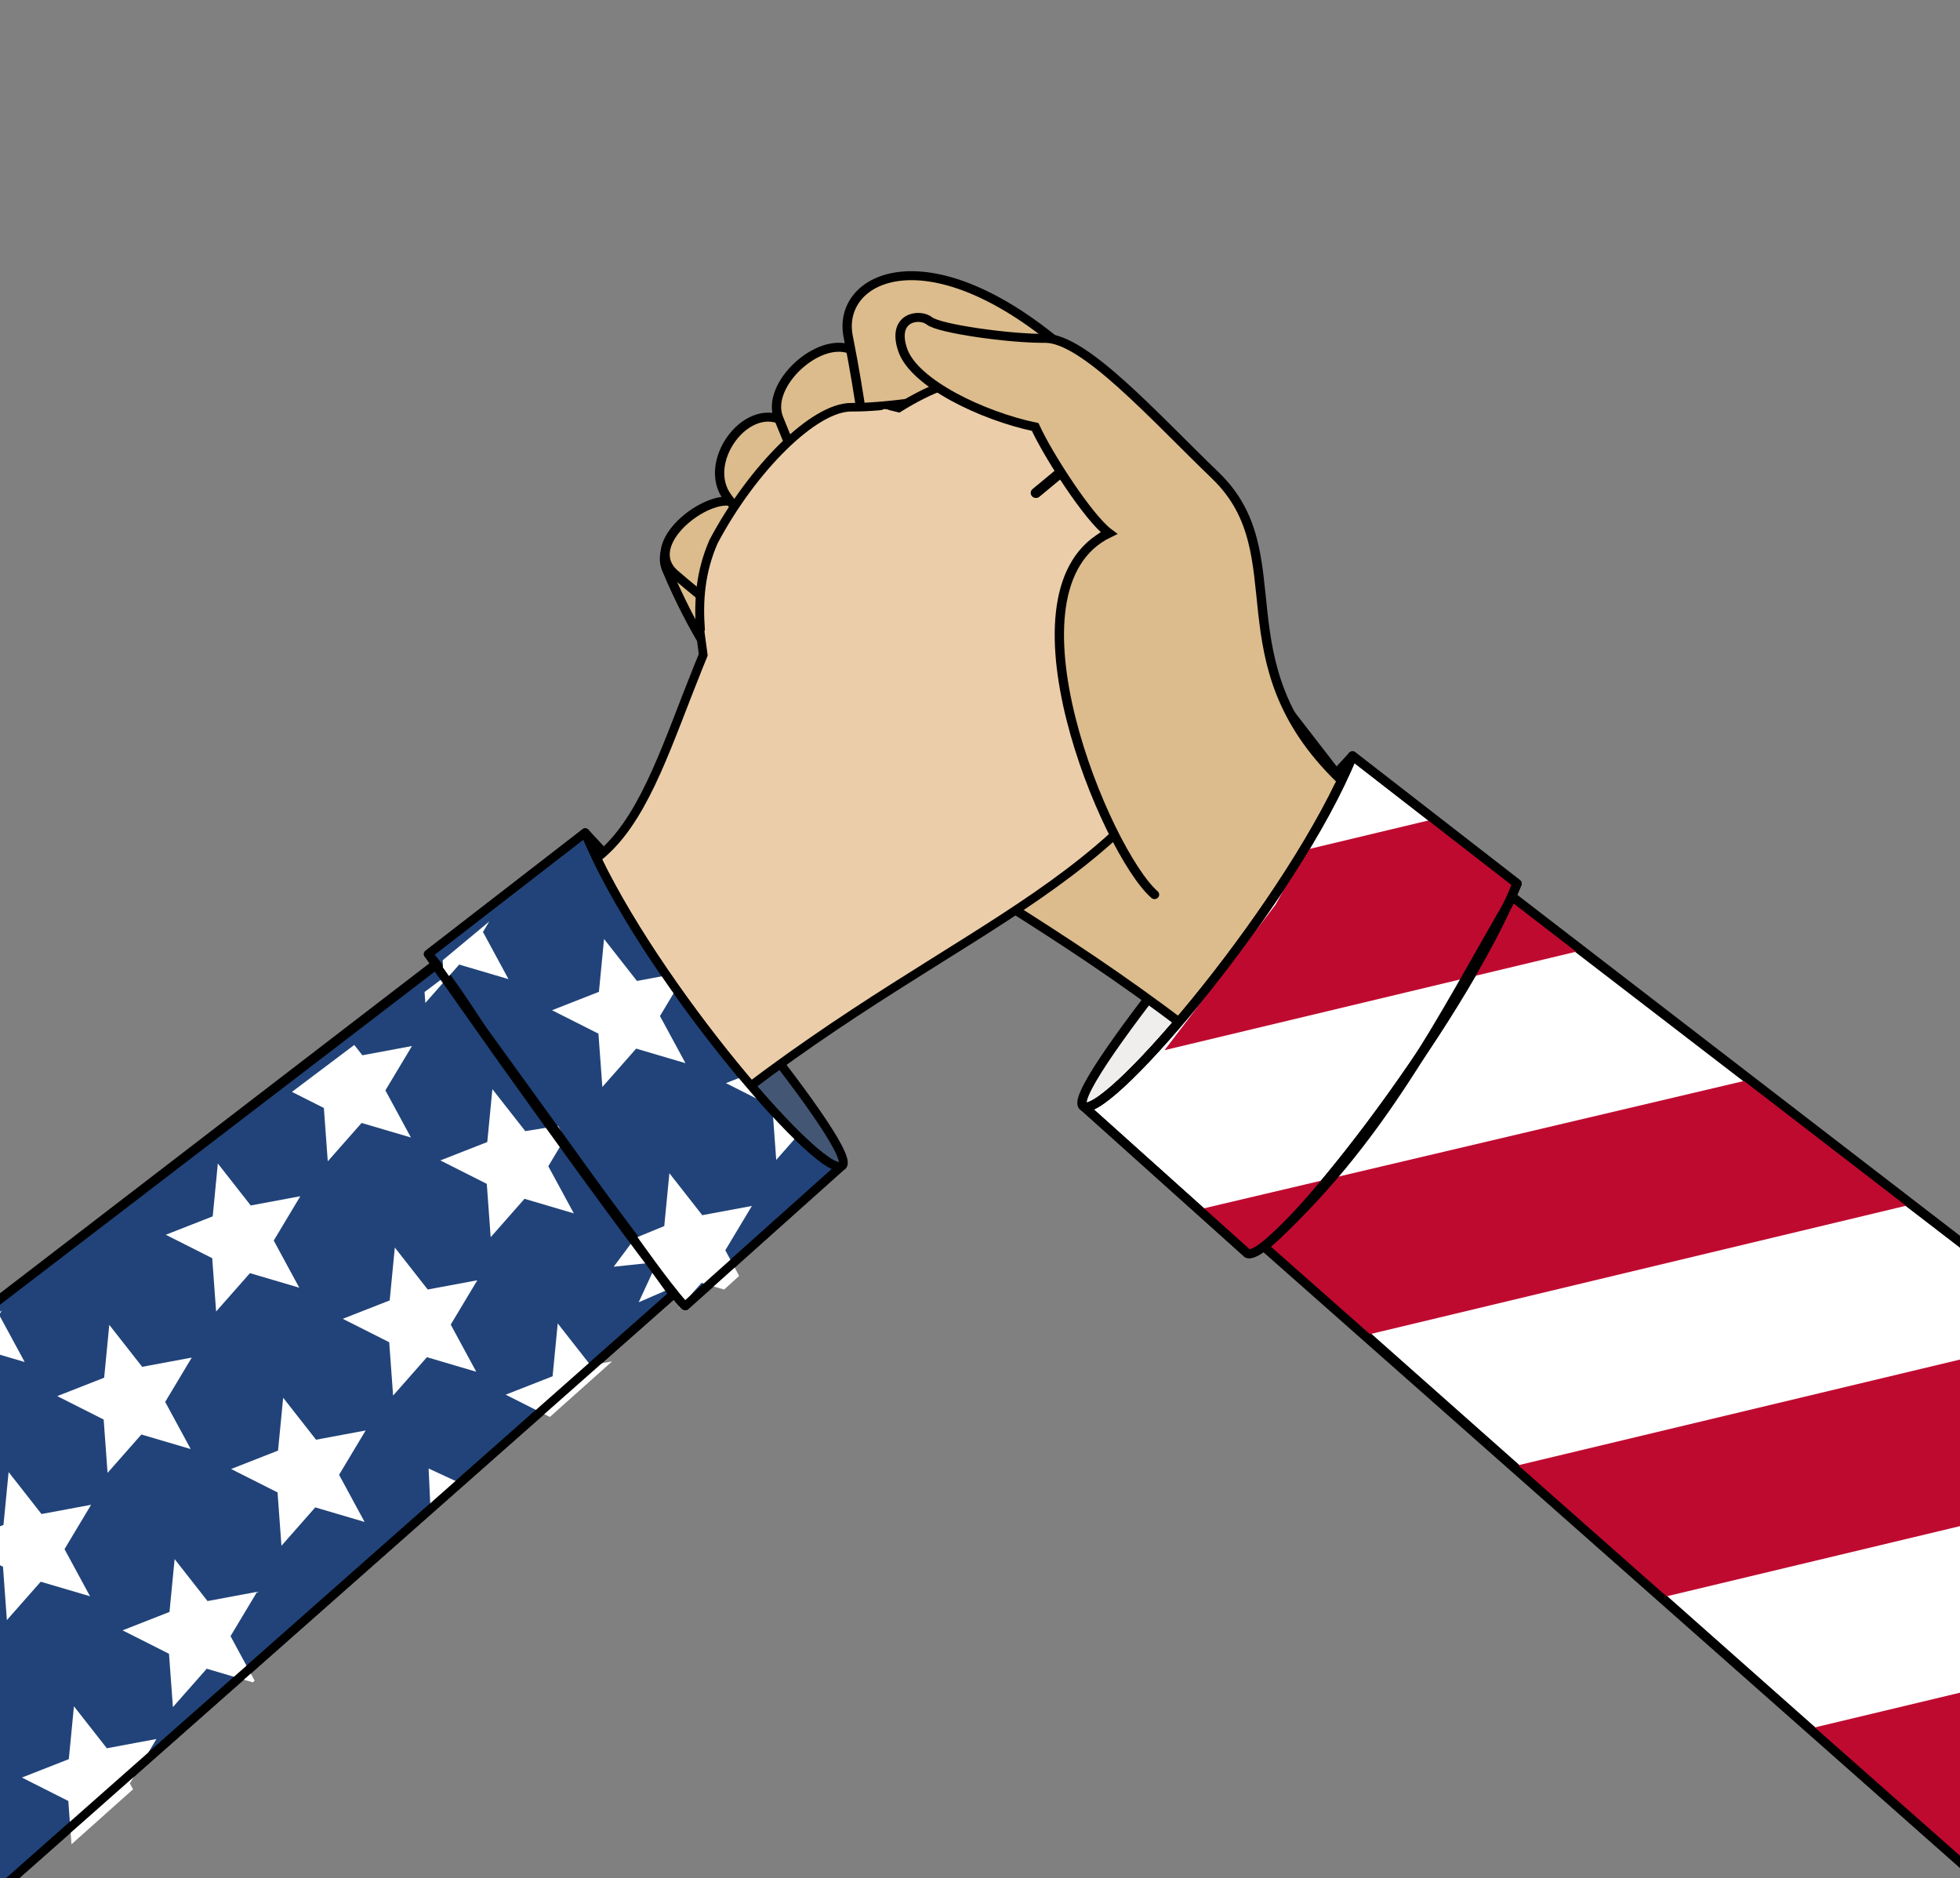 <?xml version="1.0" encoding="UTF-8" standalone="no"?>
<!-- Created with Inkscape (http://www.inkscape.org/) -->

<svg
   xmlns:dc="http://purl.org/dc/elements/1.1/"
   xmlns:cc="http://creativecommons.org/ns#"
   xmlns:rdf="http://www.w3.org/1999/02/22-rdf-syntax-ns#"
   xmlns:svg="http://www.w3.org/2000/svg"
   xmlns="http://www.w3.org/2000/svg"
   xmlns:sodipodi="http://sodipodi.sourceforge.net/DTD/sodipodi-0.dtd"
   xmlns:inkscape="http://www.inkscape.org/namespaces/inkscape"
   width="349.66mm"
   height="334.994mm"
   viewBox="0 0 1238.953 1186.988"
   id="svg247471"
   version="1.1"
   inkscape:version="0.91 r13725"
   sodipodi:docname="americaarmwrestling.svg">
  <rect x="0" y="0" width="1238.953" height="1186.988" fill="#808080" stroke="none"/>
  <defs
     id="defs247473" />
  <sodipodi:namedview
     id="base"
     pagecolor="#ffffff"
     bordercolor="#666666"
     borderopacity="1.0"
     inkscape:pageopacity="0.0"
     inkscape:pageshadow="2"
     inkscape:zoom="0.34103623"
     inkscape:cx="1008.9898"
     inkscape:cy="-6.805672"
     inkscape:document-units="px"
     inkscape:current-layer="g248649"
     showgrid="false"
     showguides="false"
     fit-margin-top="0"
     fit-margin-left="0"
     fit-margin-right="0"
     fit-margin-bottom="0"
     inkscape:window-width="1916"
     inkscape:window-height="1035"
     inkscape:window-x="4"
     inkscape:window-y="1"
     inkscape:window-maximized="1" />
  <g
     inkscape:label="Layer 1"
     inkscape:groupmode="layer"
     id="layer1"
     transform="translate(1397.583,1001.62)">
    <g
       transform="matrix(3.239,0,0,3.171,-842.365,-3165.352)"
       id="layer1-9">
      <g
         id="g248502"
         transform="matrix(1.241,-0.347,0.35,1.308,-593.029,724.35)" />
      <g
         id="g248649"
         transform="matrix(1.815,0,0,1.791,-212.126,-839.93)">
        <g
           transform="matrix(0.954,0,0,0.951,179.266,-8.828)"
           id="g248613" />
        <g
           id="g248840">
          <path
             d="m 167.86,934.08 c -8.54,9.38 -31.72,38.14 -28.85,39.06 2.88,0.92 22.55,-23.07 28.85,-39.06 z"
             style="color:#000000;fill:#f0eded;fill-opacity:1;fill-rule:evenodd;stroke:#000000;stroke-width:1px;stroke-linejoin:round"
             id="path8004"
             inkscape:connector-curvature="0" />
          <path
             transform="translate(0,804.33)"
             d="m 152.25,161.81 c -27.84,-22.71 -47.1,-25.61 -58.151,-52.84 -1.43,-3.52 4.4,-7.47 7.001,-7.34 8.72,-8.745 20.197,-43.373 36.7,-7.846 l 29.5,39.506 z"
             style="fill:#dcbc8c;fill-rule:evenodd;stroke:#000000;stroke-width:1px"
             id="path7009"
             inkscape:connector-curvature="0"
             sodipodi:nodetypes="cccccc" />
          <path
             d="m 101.29,905.84 c -2.861,-1 -10.009,4.69 -6.307,8 6.117,5.48 10.307,7.98 14.907,10.94 2.42,1.55 6.11,0.37 4.86,-3.86 l -13.46,-15.08 z"
             style="color:#000000;fill:#dcbc8c;fill-rule:evenodd;stroke:#000000;stroke-width:1px"
             id="path7988"
             inkscape:connector-curvature="0" />
          <path
             d="m 106.53,896.74 c -3.99,-1.99 -8.694,4.75 -5.86,8.6 5.92,8.05 5.74,9.62 14.58,16.32 2.64,2.01 8.85,0.25 4.73,-5.11 l -13.45,-19.81 z"
             style="color:#000000;fill:#dcbc8c;fill-rule:evenodd;stroke:#000000;stroke-width:1px"
             id="path7986"
             inkscape:connector-curvature="0" />
          <path
             transform="translate(0,804.33)"
             d="m 114,84.564 c -3.49,-1.619 -9.3,3.885 -7.85,7.601 4.24,10.835 6.12,14.475 14.96,21.185 2.64,2 8.22,-1.75 4.11,-7.11 L 114,84.564 Z"
             style="color:#000000;fill:#dcbc8c;fill-rule:evenodd;stroke:#000000;stroke-width:1px"
             id="path7984"
             inkscape:connector-curvature="0" />
          <path
             transform="translate(0,804.33)"
             d="m 137.43,84.938 c -15.05,-13.705 -25.08,-8.549 -23.8,-1.869 2.87,14.959 0.38,11.766 8.22,20.811 7.54,8.68 12.09,0.25 6.23,-5.984 -7.02,-7.46 -3.6,-5.615 -2.61,-7.725 l 11.96,-5.233 z"
             style="color:#000000;fill:#dcbc8c;fill-rule:evenodd;stroke:#000000;stroke-width:1px"
             id="path7982"
             inkscape:connector-curvature="0" />
          <path
             transform="translate(1.002e-5,804.33)"
             d="m 183.72,144.5 -25.78,39.28 76.86,70.527 c 13.11,-12.34 22.31,-28.77 25,-49.29 z"
             style="color:#000000;fill:#ffffff;fill-opacity:1;fill-rule:evenodd;stroke:#000000;stroke-width:1px"
             id="path8018"
             inkscape:connector-curvature="0"
             sodipodi:nodetypes="ccccc" />
          <path
             d="m 167.86,934.08 17.69,14.21 c -6.3,15.98 -26.1,42.09 -28.97,41.17 l -17.57,-16.32 c 2.88,0.92 22.55,-23.07 28.85,-39.06 z"
             style="color:#000000;fill:#ffffff;fill-opacity:1;fill-rule:evenodd;stroke:#000000;stroke-width:1px;stroke-linejoin:round"
             id="path8011"
             inkscape:connector-curvature="0" />
          <path
             sodipodi:nodetypes="cccccccc"
             d="m -89.375,1006.373 c 13.21,-13.22 -0.496,-25.943 5.398,-39.95 4.346,-8.528 11.344,-15.781 15.544,-15.73 3.7,0.046 11.37,-1.057 12.42,-1.938 1.06,-0.881 4.11,-0.456 2.87,3.245 -1.23,3.7 -8.57,7.325 -14.24,8.561 -1.37,3.114 -5.73,10.13 -7.93,11.81 6.61,3.23 8.88,13.88 7.01,20.24"
             style="color:#000000;fill:#ebcea9;fill-rule:evenodd;stroke:#000000;stroke-width:1px;stroke-linecap:round;fill-opacity:1"
             id="path248208"
             inkscape:connector-curvature="0"
             transform="matrix(0.954,0,0,0.951,179.266,-8.828)" />
          <path
             d="m -98.438,1000.473 c 8.54,9.38 31.72,38.14 28.85,39.06 -2.88,0.92 -22.55,-23.07 -28.85,-39.06 z"
             style="color:#000000;fill:#435774;fill-opacity:1;fill-rule:evenodd;stroke:#000000;stroke-width:1px;stroke-linejoin:round"
             id="path248187"
             inkscape:connector-curvature="0"
             transform="matrix(0.954,0,0,0.951,179.266,-8.828)" />
          <path
             d="m -82.828,1032.533 c 27.84,-22.71 47.1,-25.61 58.151,-52.84 0,0 0.398,-2.566 -0.545,-4.353 -1.175,-2.227 -4.203,-3.059 -5.646,-2.987 0.574,-0.866 2.173,-5.588 -0.814,-7.644 -1.188,-0.818 -4.36,-2.113 -4.36,-2.113 -0.071,-0.71 -0.727,-4.858 -2.74,-5.982 -1.77,-0.989 -3.884,0.927 -4.344,-1.083 -2.237,-9.786 -12.793,-13.807 -29.068,2.953 -15.244,15.016 -15.353,38.391 -25.684,45.529 z"
             style="opacity:1;fill:#ebcea9;fill-opacity:1;fill-rule:evenodd;stroke:#000000;stroke-width:1px"
             id="path248189"
             inkscape:connector-curvature="0"
             sodipodi:nodetypes="ccscssssccc"
             transform="matrix(0.954,0,0,0.951,179.266,-8.828)" />
          <path
             d="m -114.298,1015.223 25.78,39.28 -76.86,70.527 c -13.11,-12.34 -22.31,-28.77 -25,-49.29 z"
             style="color:#000000;fill:#214379;fill-opacity:1;fill-rule:evenodd;stroke:#000000;stroke-width:1px"
             id="path248199"
             inkscape:connector-curvature="0"
             sodipodi:nodetypes="ccccc"
             transform="matrix(0.954,0,0,0.951,179.266,-8.828)" />
          <path
             sodipodi:nodetypes="ccsccc"
             d="m -98.438,1000.473 -17.69,14.21 c 2.997,3.528 5.526,8.177 8.322,12.227 10.202,14.776 20.648,28.943 20.648,28.943 l 17.57,-16.32 c -2.88,0.92 -22.55,-23.07 -28.85,-39.06 z"
             style="color:#000000;fill:#214379;fill-opacity:1;fill-rule:evenodd;stroke:#000000;stroke-width:1px;stroke-linejoin:round"
             id="path248203"
             inkscape:connector-curvature="0"
             transform="matrix(0.954,0,0,0.951,179.266,-8.828)" />
          <path
             inkscape:connector-curvature="0"
             id="path248210"
             d="m -85.003,976.902 1.44,11.069 23.04,-35.995 -4.168,-1.084 -7.655,2.709 -11.747,20.9 z"
             style="fill:#ebcea9;fill-opacity:1;fill-rule:evenodd;stroke:none;stroke-width:0.312px;stroke-linecap:butt;stroke-linejoin:miter;stroke-opacity:1"
             transform="matrix(0.954,0,0,0.951,179.266,-8.828)" />
          <path
             inkscape:connector-curvature="0"
             id="path248212"
             d="m -42.794,956.55 -4.841,4.167"
             style="fill:none;fill-rule:evenodd;stroke:#000000;stroke-width:1.186;stroke-linecap:round;stroke-linejoin:round;stroke-miterlimit:4;stroke-dasharray:none;stroke-opacity:1"
             transform="matrix(0.954,0,0,0.951,179.266,-8.828)" />
          <path
             style="fill:none;fill-rule:evenodd;stroke:#000000;stroke-width:1.186;stroke-linecap:round;stroke-linejoin:round;stroke-miterlimit:4;stroke-dasharray:none;stroke-opacity:1"
             d="m -36.276,962.588 -4.841,4.167"
             id="path248214"
             inkscape:connector-curvature="0"
             transform="matrix(0.954,0,0,0.951,179.266,-8.828)" />
          <path
             inkscape:connector-curvature="0"
             id="path248216"
             d="m -30.743,972.109 -4.841,4.167"
             style="fill:none;fill-rule:evenodd;stroke:#000000;stroke-width:1.186;stroke-linecap:round;stroke-linejoin:round;stroke-miterlimit:4;stroke-dasharray:none;stroke-opacity:1"
             transform="matrix(0.954,0,0,0.951,179.266,-8.828)" />
          <g
             transform="matrix(1.184,-0.33,0.334,1.244,-68.426,976.069)"
             id="layer6"
             inkscape:label="stars"
             style="">
            <path
               sodipodi:nodetypes="cccccccccccccccccccccccccccccccccccccccccccccccccccccccccccccccccccccccccccccccccccccccccccccccccccccccccccccccccccccccccccccccccccccccccccccccccccccccccccccccccccccccccccccccccccccccccc"
               inkscape:connector-curvature="0"
               id="path8857"
               transform="matrix(0.231,0.061,-0.063,0.224,397.041,77.064)"
               d="m -1199.068,37.33 -17.008,14.35 0,6.73 -6.693,5.109 0.289,4.062 12.387,-14.248 18.043,5.43 -9.328,-17.529 z m 41.992,6.555 -1.891,19.639 -17.172,6.82 16.983,8.723 1.412,19.824 12.385,-14.248 18.045,5.43 -9.328,-17.527 5.559,-9.396 -3.061,-5.709 -10.908,2.053 z m -91.416,39.271 -22.82,17.422 11.676,5.996 1.41,19.824 12.387,-14.248 18.043,5.43 -9.326,-17.529 9.74,-16.467 -18.15,3.414 z m 142.01,11.945 -6.055,2.404 13.435,6.902 -1.051,-1.123 z m -91.49,4.551 -1.891,19.641 -17.172,6.82 16.983,8.723 1.41,19.824 12.387,-14.248 18.043,5.43 -9.328,-17.529 6.106,-10.351 -1.306,-2.371 -1.166,-2.294 -12.045,1.965 z m 102.57,8.709 1.258,17.691 7.365,-8.473 z m -203.051,18.799 -1.891,19.639 -17.172,6.82 16.982,8.725 1.41,19.822 12.387,-14.248 18.045,5.432 -9.328,-17.529 9.74,-16.467 -18.15,3.414 z m 165.215,3.803 -1.891,19.639 -10.892,4.523 2.926,2.397 2.459,4.469 3.712,5.23 2.116,6.075 3.067,1.951 2.778,4.671 -1.143,1.678 8.584,-9.875 8.277,2.492 5.508,-5.064 -5.068,-9.525 9.742,-16.467 -18.152,3.414 z m -100.481,27.506 -1.891,19.641 -17.172,6.82 16.982,8.723 1.41,19.824 12.387,-14.248 18.043,5.43 -9.326,-17.529 9.74,-16.467 -18.15,3.414 z m -143.787,23.178 -6.098,4.654 -16.756,12.729 0.758,10.645 12.387,-14.248 18.043,5.43 -9.328,-17.529 z m 203.371,5.086 -1.891,19.639 -17.172,6.82 16.162,8.301 22.783,-20.631 -7.859,1.479 z m -164.08,0.344 -1.891,19.639 -17.172,6.82 16.982,8.725 1.41,19.822 12.387,-14.248 18.043,5.432 -9.328,-17.529 9.742,-16.467 -18.152,3.414 z m 63.6,27.162 -1.891,19.639 -17.172,6.82 16.982,8.725 1.41,19.822 12.387,-14.248 18.045,5.432 -9.328,-17.529 9.74,-16.467 -18.15,3.414 z m -157.486,8.902 -8.004,6.08 -0.48,5 -12.793,5.082 -3.133,2.381 15.736,8.082 1.41,19.824 12.387,-14.248 18.045,5.43 -9.328,-17.529 9.74,-16.467 -18.15,3.414 z m 57.008,18.604 -1.891,19.641 -17.172,6.82 16.982,8.723 1.41,19.824 12.387,-14.248 18.043,5.43 -9.326,-17.529 9.74,-16.467 -18.15,3.414 z m 60.717,32.41 -1.891,19.639 -17.172,6.82 16.983,8.725 1.41,19.822 12.387,-14.248 16.852,5.072 0.676,-0.611 -8.812,-16.559 9.742,-16.467 -18.15,3.414 z m -100.48,27.506 -1.891,19.641 -17.172,6.82 16.982,8.723 1.412,19.824 12.385,-14.248 18.045,5.43 -9.328,-17.529 9.74,-16.467 -18.15,3.414 z m 63.6,27.158 -1.891,19.641 -17.172,6.82 16.982,8.723 1.147,16.092 22.541,-20.41 -1.174,-2.205 9.74,-16.467 -18.15,3.414 z"
               style="fill:#ffffff;fill-rule:evenodd" />
            <path
               inkscape:connector-curvature="0"
               id="path248604"
               d="m 99.736,56.452 -0.869,3.737 3.433,-1.614 z"
               style="fill:#ffffff;fill-opacity:1;fill-rule:evenodd;stroke:none;stroke-width:0.236px;stroke-linecap:butt;stroke-linejoin:miter;stroke-opacity:1" />
            <path
               style="fill:#ffffff;fill-opacity:1;fill-rule:evenodd;stroke:none;stroke-width:0.236px;stroke-linecap:butt;stroke-linejoin:miter;stroke-opacity:1"
               d="m 120.112,43.806 3.462,0.544 -1.055,-2.396 z"
               id="path248643"
               inkscape:connector-curvature="0"
               sodipodi:nodetypes="cccc" />
            <path
               inkscape:connector-curvature="0"
               id="path248645"
               d="m 121.389,47.324 3.901,-0.56 -1.941,-1.724 z"
               style="fill:#ffffff;fill-opacity:1;fill-rule:evenodd;stroke:none;stroke-width:0.236px;stroke-linecap:butt;stroke-linejoin:miter;stroke-opacity:1"
               sodipodi:nodetypes="cccc" />
          </g>
          <path
             sodipodi:nodetypes="ccccc"
             inkscape:connector-curvature="0"
             id="path248606"
             style="color:#000000;fill:none;fill-opacity:1;fill-rule:evenodd;stroke:#000000;stroke-width:1px"
             d="m -115.374,1015.9 c 8.952,12.712 17.903,25.674 26.855,38.602 l -76.86,70.527 c -13.11,-12.34 -22.31,-28.77 -25,-49.29 z"
             transform="matrix(0.954,0,0,0.951,179.266,-8.828)" />
          <path
             sodipodi:nodetypes="ccccc"
             inkscape:connector-curvature="0"
             id="path248608"
             style="color:#000000;fill:none;fill-opacity:1;fill-rule:evenodd;stroke:#000000;stroke-width:1px;stroke-linejoin:round"
             d="m -98.438,1000.473 -17.69,14.21 c 9.889,14.892 28.378,41.302 28.97,41.17 l 17.57,-16.32 c -2.88,0.92 -22.55,-23.07 -28.85,-39.06 z"
             transform="matrix(0.954,0,0,0.951,179.266,-8.828)" />
          <path
             transform="translate(0,804.33)"
             d="M 166.591,132.399 C 153.381,119.179 161.96,107.36 153.11,98.539 146.45,91.902 138.99,83.231 134.79,83.282 c -3.7,0.046 -11.37,-1.057 -12.42,-1.938 -1.06,-0.881 -4.11,-0.456 -2.87,3.245 1.23,3.7 8.57,7.325 14.24,8.561 1.37,3.114 5.73,10.13 7.93,11.81 -12.245,6.108 -0.276,35.556 4.901,40.227"
             style="color:#000000;fill:#dcbc8c;fill-rule:evenodd;stroke:#000000;stroke-width:1px;stroke-linecap:round"
             id="path7980"
             inkscape:connector-curvature="0"
             sodipodi:nodetypes="cccccccc" />
          <g
             transform="matrix(1.241,-0.347,0.35,1.308,-593.029,724.35)"
             inkscape:label="stripes"
             id="layer4">
            <path
               style="fill:#bf0a30;fill-rule:evenodd"
               d="m -271.988,-181.463 -43.273,10.43 -10.635,19.393 -38.775,51.377 146.871,-35.396 -24.445,-17.571 1.075,-4.3 -4.383,-4.295 z m 111.542,91.862 -192.407,45.704 16.346,15.163 7.931,-0.934 26.443,22.869 8.104,7.234 190.814,-46.042 z M -46.471,-0.365 -242.117,46.785 -190.203,93.137 -4.48,48.377 -2.05,41.859 -2.264,36.201 Z m 23.211,112.131 -115.197,27.762 50.328,46.732 18.582,-5.803 7.691,-7.816 33.568,-49.307 z"
               transform="matrix(0.231,0.061,-0.063,0.224,584.571,364.493)"
               id="rect8779"
               inkscape:connector-curvature="0"
               sodipodi:nodetypes="ccccccccccccccccccccccccccccccc" />
          </g>
          <path
             sodipodi:nodetypes="ccccc"
             inkscape:connector-curvature="0"
             id="path248639"
             style="color:#000000;fill:none;fill-opacity:1;fill-rule:evenodd;stroke:#000000;stroke-width:1px"
             d="m 185.048,145.433 c -7.65,13.677 -14.175,27.406 -26.693,38.941 l 76.445,69.933 c 13.11,-12.34 22.31,-28.77 25,-49.29 z"
             transform="translate(1.002e-5,804.33)" />
          <path
             inkscape:connector-curvature="0"
             id="path248641"
             style="color:#000000;fill:none;fill-opacity:1;fill-rule:evenodd;stroke:#000000;stroke-width:1px;stroke-linejoin:round"
             d="m 167.86,934.08 17.69,14.21 c -6.3,15.98 -26.1,42.09 -28.97,41.17 l -17.57,-16.32 c 2.88,0.92 22.55,-23.07 28.85,-39.06 z" />
        </g>
      </g>
      <g
         transform="scale(0.78,1.283)"
         style="font-style:normal;font-weight:normal;font-size:33.666px;line-height:125%;font-family:sans-serif;letter-spacing:0px;word-spacing:0px;fill:#000000;fill-opacity:1;stroke:none;stroke-width:1px;stroke-linecap:butt;stroke-linejoin:miter;stroke-opacity:1"
         id="text248683">
        <g
           id="g248748">
          <path
             id="path248692"
             style="fill:#bf0a30;fill-opacity:1"
             d="m -250.892,884.126 -3.09,0 0,-10.455 q 0,-1.184 -0.115,-2.285 -0.099,-1.101 -0.444,-1.759 -0.378,-0.707 -1.085,-1.068 -0.707,-0.362 -2.038,-0.362 -1.299,0 -2.597,0.658 -1.299,0.641 -2.597,1.644 0.049,0.378 0.082,0.888 0.033,0.493 0.033,0.986 l 0,11.753 -3.09,0 0,-10.455 q 0,-1.216 -0.115,-2.301 -0.099,-1.101 -0.444,-1.759 -0.378,-0.707 -1.085,-1.052 -0.707,-0.362 -2.038,-0.362 -1.266,0 -2.548,0.625 -1.266,0.625 -2.532,1.595 l 0,13.71 -3.09,0 0,-18.362 3.09,0 0,2.038 q 1.447,-1.2 2.877,-1.874 1.447,-0.674 3.074,-0.674 1.874,0 3.173,0.789 1.315,0.789 1.956,2.186 1.874,-1.578 3.419,-2.268 1.545,-0.707 3.304,-0.707 3.025,0 4.455,1.841 1.447,1.825 1.447,5.112 l 0,11.918 z" />
          <path
             id="path248694"
             style="fill:#ffffff;fill-opacity:1;stroke:#000000;stroke-opacity:1"
             d="m -230.738,884.126 -3.074,0 0,-1.956 q -0.411,0.279 -1.118,0.789 -0.69,0.493 -1.348,0.789 -0.773,0.378 -1.775,0.625 -1.003,0.263 -2.351,0.263 -2.482,0 -4.208,-1.644 -1.726,-1.644 -1.726,-4.192 0,-2.088 0.888,-3.37 0.904,-1.299 2.564,-2.038 1.677,-0.74 4.027,-1.003 2.351,-0.263 5.047,-0.395 l 0,-0.477 q 0,-1.052 -0.378,-1.742 -0.362,-0.69 -1.052,-1.085 -0.658,-0.378 -1.578,-0.51 -0.921,-0.132 -1.923,-0.132 -1.216,0 -2.712,0.329 -1.496,0.312 -3.09,0.921 l -0.164,0 0,-3.14 q 0.904,-0.247 2.614,-0.542 1.71,-0.296 3.37,-0.296 1.94,0 3.37,0.329 1.447,0.312 2.499,1.085 1.036,0.756 1.578,1.956 0.542,1.2 0.542,2.975 l 0,12.46 z m -3.074,-4.521 0,-5.112 q -1.414,0.082 -3.337,0.247 -1.907,0.164 -3.025,0.477 -1.332,0.378 -2.153,1.184 -0.822,0.789 -0.822,2.186 0,1.578 0.953,2.384 0.953,0.789 2.91,0.789 1.627,0 2.975,-0.625 1.348,-0.641 2.499,-1.529 z" />
          <path
             id="path248696"
             style="fill:#214379;fill-opacity:1"
             d="m -209.927,884.126 -3.09,0 0,-1.923 q -1.332,1.151 -2.778,1.792 -1.447,0.641 -3.14,0.641 -3.288,0 -5.227,-2.532 -1.923,-2.532 -1.923,-7.019 0,-2.334 0.658,-4.159 0.674,-1.825 1.808,-3.107 1.118,-1.249 2.597,-1.907 1.496,-0.658 3.09,-0.658 1.447,0 2.564,0.312 1.118,0.296 2.351,0.937 l 0,-7.956 3.09,0 0,25.578 z m -3.09,-4.521 0,-10.537 q -1.249,-0.559 -2.236,-0.773 -0.986,-0.214 -2.153,-0.214 -2.597,0 -4.044,1.808 -1.447,1.808 -1.447,5.129 0,3.271 1.118,4.981 1.118,1.693 3.584,1.693 1.315,0 2.663,-0.575 1.348,-0.592 2.515,-1.512 z" />
          <path
             id="path248698"
             style="fill:#bf0a30;fill-opacity:1"
             d="m -188.475,875.266 -13.529,0 q 0,1.693 0.51,2.959 0.51,1.249 1.397,2.055 0.855,0.789 2.022,1.184 1.184,0.395 2.597,0.395 1.874,0 3.764,-0.74 1.907,-0.756 2.712,-1.479 l 0.164,0 0,3.37 q -1.562,0.658 -3.189,1.101 -1.627,0.444 -3.419,0.444 -4.57,0 -7.134,-2.466 -2.564,-2.482 -2.564,-7.036 0,-4.504 2.449,-7.151 2.466,-2.647 6.477,-2.647 3.715,0 5.721,2.17 2.022,2.17 2.022,6.164 l 0,1.677 z m -3.008,-2.367 q -0.016,-2.433 -1.233,-3.764 -1.2,-1.332 -3.666,-1.332 -2.482,0 -3.962,1.463 -1.463,1.463 -1.66,3.633 l 10.521,0 z" />
          <path
             id="path248700"
             style="fill:#ffffff;fill-opacity:1;stroke:#000000;stroke-opacity:1"
             d="m -155.796,874.806 q 0,2.301 -0.658,4.142 -0.641,1.841 -1.742,3.09 -1.167,1.299 -2.564,1.956 -1.397,0.641 -3.074,0.641 -1.562,0 -2.729,-0.378 -1.167,-0.362 -2.301,-0.986 l -0.197,0.855 -2.893,0 0,-25.578 3.09,0 0,9.14 q 1.299,-1.068 2.762,-1.742 1.463,-0.69 3.288,-0.69 3.255,0 5.129,2.499 1.89,2.499 1.89,7.052 z m -3.189,0.082 q 0,-3.288 -1.085,-4.981 -1.085,-1.71 -3.501,-1.71 -1.348,0 -2.729,0.592 -1.381,0.575 -2.564,1.496 l 0,10.521 q 1.315,0.592 2.252,0.822 0.953,0.23 2.153,0.23 2.564,0 4.011,-1.677 1.463,-1.693 1.463,-5.293 z" />
          <path
             id="path248702"
             style="fill:#214379;fill-opacity:1"
             d="m -135.1,865.765 -10.718,25.134 -3.304,0 3.419,-7.66 -7.315,-17.474 3.353,0 5.638,13.611 5.688,-13.611 3.238,0 z" />
          <path
             id="path248704"
             style="font-weight:bold;fill:#bf0a30;fill-opacity:1"
             d="m -111.478,884.455 q 0,3.123 -1.923,4.866 -1.923,1.759 -4.948,1.759 -1.611,0 -2.942,-0.148 -1.315,-0.132 -1.923,-0.279 l 0,-4.241 0.46,0 q 0.493,0.164 1.233,0.279 0.74,0.115 1.167,0.115 1.71,0 2.334,-1.019 0.625,-1.019 0.625,-3.353 l 0,-12.756 -3.501,0 0,-4.011 9.419,0 0,18.789 z m 0,-21.419 -6.296,0 0,-4.488 6.296,0 0,4.488 z" />
          <path
             id="path248706"
             style="font-weight:bold;fill:#ffffff;fill-opacity:1;stroke:#000000;stroke-opacity:1"
             d="m -86.113,878.488 -3.337,0 0,5.704 -6.033,0 0,-5.704 -11.852,0 0,-4.636 11.458,-14.203 6.427,0 0,14.367 3.337,0 0,4.471 z m -9.37,-4.471 0,-8.844 -7.118,8.844 7.118,0 z" />
          <path
             id="path248708"
             style="font-weight:bold;fill:#214379;fill-opacity:1"
             d="m -62.721,874.642 q 0,2.285 -0.707,4.159 -0.69,1.874 -1.825,3.09 -1.184,1.282 -2.679,1.94 -1.496,0.658 -3.205,0.658 -1.578,0 -2.679,-0.345 -1.101,-0.329 -2.252,-0.937 l 0,7.693 -5.918,0 0,-25.233 5.918,0 0,1.923 q 1.364,-1.085 2.778,-1.759 1.43,-0.674 3.288,-0.674 3.452,0 5.359,2.532 1.923,2.532 1.923,6.953 z m -6.099,0.115 q 0,-2.696 -0.921,-3.912 -0.921,-1.216 -2.91,-1.216 -0.838,0 -1.726,0.263 -0.888,0.247 -1.693,0.723 l 0,9.288 q 0.592,0.23 1.266,0.296 0.674,0.066 1.332,0.066 2.351,0 3.501,-1.364 1.151,-1.381 1.151,-4.142 z" />
          <path
             id="path248710"
             style="font-weight:bold;fill:#bf0a30;fill-opacity:1"
             d="m -38.639,878.488 -3.337,0 0,5.704 -6.033,0 0,-5.704 -11.852,0 0,-4.636 11.458,-14.203 6.427,0 0,14.367 3.337,0 0,4.471 z m -9.37,-4.471 0,-8.844 -7.118,8.844 7.118,0 z" />
          <path
             id="path248712"
             style="font-weight:bold;fill:#ffffff;fill-opacity:1;stroke:#000000;stroke-opacity:1"
             d="m -15.971,884.126 -5.951,0 0,-9.156 q 0,-1.118 -0.115,-2.219 -0.115,-1.118 -0.395,-1.644 -0.329,-0.608 -0.97,-0.888 -0.625,-0.279 -1.759,-0.279 -0.805,0 -1.644,0.263 -0.822,0.263 -1.792,0.838 l 0,13.085 -5.918,0 0,-18.46 5.918,0 0,2.038 q 1.578,-1.233 3.025,-1.89 1.463,-0.658 3.238,-0.658 2.992,0 4.668,1.742 1.693,1.742 1.693,5.211 l 0,12.016 z" />
          <path
             id="path248714"
             style="fill:#214379;fill-opacity:1"
             d="m 17.153,874.954 q 0,4.488 -2.301,7.085 -2.301,2.597 -6.164,2.597 -3.896,0 -6.197,-2.597 -2.285,-2.597 -2.285,-7.085 0,-4.488 2.285,-7.085 2.301,-2.614 6.197,-2.614 3.863,0 6.164,2.614 2.301,2.597 2.301,7.085 z m -3.189,0 q 0,-3.567 -1.397,-5.293 -1.397,-1.742 -3.879,-1.742 -2.515,0 -3.912,1.742 -1.381,1.726 -1.381,5.293 0,3.452 1.397,5.244 1.397,1.775 3.896,1.775 2.466,0 3.863,-1.759 1.414,-1.775 1.414,-5.26 z" />
          <path
             id="path248716"
             style="fill:#bf0a30;fill-opacity:1"
             d="m 37.306,884.126 -3.09,0 0,-10.455 q 0,-1.266 -0.148,-2.367 -0.148,-1.118 -0.542,-1.742 -0.411,-0.69 -1.184,-1.019 -0.773,-0.345 -2.005,-0.345 -1.266,0 -2.647,0.625 -1.381,0.625 -2.647,1.595 l 0,13.71 -3.09,0 0,-18.362 3.09,0 0,2.038 q 1.447,-1.2 2.992,-1.874 1.545,-0.674 3.173,-0.674 2.975,0 4.537,1.792 1.562,1.792 1.562,5.162 l 0,11.918 z" />
          <path
             id="path248718"
             style="font-weight:bold;fill:#ffffff;fill-opacity:1;stroke:#000000;stroke-opacity:1"
             d="m 73.717,874.905 q 0,4.553 -2.663,7.184 -2.647,2.614 -7.447,2.614 -4.8,0 -7.463,-2.614 -2.647,-2.63 -2.647,-7.184 0,-4.586 2.663,-7.2 2.679,-2.614 7.447,-2.614 4.833,0 7.463,2.63 2.647,2.63 2.647,7.184 z m -7.282,4.488 q 0.575,-0.707 0.855,-1.693 0.296,-1.003 0.296,-2.762 0,-1.627 -0.296,-2.729 -0.296,-1.101 -0.822,-1.759 -0.526,-0.674 -1.266,-0.953 -0.74,-0.279 -1.595,-0.279 -0.855,0 -1.529,0.23 -0.658,0.23 -1.266,0.921 -0.542,0.641 -0.871,1.759 -0.312,1.118 -0.312,2.811 0,1.512 0.279,2.63 0.279,1.101 0.822,1.775 0.526,0.641 1.249,0.937 0.74,0.296 1.677,0.296 0.805,0 1.529,-0.263 0.74,-0.279 1.249,-0.921 z" />
          <path
             id="path248720"
             style="font-weight:bold;fill:#214379;fill-opacity:1"
             d="m 97.191,874.642 q 0,2.285 -0.707,4.159 -0.69,1.874 -1.825,3.09 -1.184,1.282 -2.679,1.94 -1.496,0.658 -3.205,0.658 -1.578,0 -2.679,-0.345 -1.101,-0.329 -2.252,-0.937 l 0,7.693 -5.918,0 0,-25.233 5.918,0 0,1.923 q 1.364,-1.085 2.778,-1.759 1.43,-0.674 3.288,-0.674 3.452,0 5.359,2.532 1.923,2.532 1.923,6.953 z m -6.099,0.115 q 0,-2.696 -0.921,-3.912 -0.921,-1.216 -2.91,-1.216 -0.838,0 -1.726,0.263 -0.888,0.247 -1.693,0.723 l 0,9.288 q 0.592,0.23 1.266,0.296 0.674,0.066 1.332,0.066 2.351,0 3.501,-1.364 1.151,-1.381 1.151,-4.142 z" />
          <path
             id="path248722"
             style="font-weight:bold;fill:#bf0a30;fill-opacity:1"
             d="m 119.646,875.989 -13.545,0 q 0.132,2.17 1.644,3.321 1.529,1.151 4.488,1.151 1.874,0 3.633,-0.674 1.759,-0.674 2.778,-1.447 l 0.658,0 0,4.751 q -2.005,0.805 -3.781,1.167 -1.775,0.362 -3.929,0.362 -5.556,0 -8.515,-2.499 -2.959,-2.499 -2.959,-7.118 0,-4.57 2.795,-7.233 2.811,-2.679 7.693,-2.679 4.504,0 6.773,2.285 2.268,2.268 2.268,6.542 l 0,2.071 z m -5.885,-3.469 q -0.049,-1.858 -0.921,-2.795 -0.871,-0.937 -2.712,-0.937 -1.71,0 -2.811,0.888 -1.101,0.888 -1.233,2.844 l 7.677,0 z" />
          <path
             id="path248724"
             style="font-weight:bold;fill:#ffffff;fill-opacity:1;stroke:#000000;stroke-opacity:1"
             d="m 142.364,884.126 -5.951,0 0,-9.156 q 0,-1.118 -0.115,-2.219 -0.115,-1.118 -0.395,-1.644 -0.329,-0.608 -0.97,-0.888 -0.625,-0.279 -1.759,-0.279 -0.805,0 -1.644,0.263 -0.822,0.263 -1.792,0.838 l 0,13.085 -5.918,0 0,-18.46 5.918,0 0,2.038 q 1.578,-1.233 3.025,-1.89 1.463,-0.658 3.238,-0.658 2.992,0 4.668,1.742 1.693,1.742 1.693,5.211 l 0,12.016 z" />
          <path
             id="path248726"
             style="font-weight:bold;fill:#214379;fill-opacity:1"
             d="m 157.372,884.62 q -2.416,0 -4.422,-0.575 -1.989,-0.575 -3.468,-1.775 -1.463,-1.2 -2.268,-3.025 -0.805,-1.825 -0.805,-4.274 0,-2.581 0.855,-4.455 0.871,-1.874 2.416,-3.107 1.496,-1.167 3.452,-1.71 1.956,-0.542 4.06,-0.542 1.89,0 3.485,0.411 1.595,0.411 2.975,1.069 l 0,5.047 -0.838,0 q -0.345,-0.296 -0.838,-0.69 -0.477,-0.395 -1.184,-0.773 -0.674,-0.362 -1.479,-0.592 -0.805,-0.247 -1.874,-0.247 -2.367,0 -3.649,1.512 -1.266,1.496 -1.266,4.077 0,2.663 1.299,4.044 1.315,1.381 3.715,1.381 1.118,0 2.005,-0.247 0.904,-0.263 1.496,-0.608 0.559,-0.329 0.986,-0.69 0.427,-0.362 0.789,-0.707 l 0.838,0 0,5.047 q -1.397,0.658 -2.926,1.036 -1.512,0.395 -3.353,0.395 z" />
          <path
             id="path248728"
             style="font-weight:bold;fill:#bf0a30;fill-opacity:1"
             d="m 173.531,884.126 -5.918,0 0,-25.578 5.918,0 0,25.578 z" />
          <path
             id="path248730"
             style="font-weight:bold;fill:#ffffff;fill-opacity:1;stroke:#000000;stroke-opacity:1"
             d="m 185.038,884.126 -5.918,0 0,-18.46 5.918,0 0,18.46 z m 0.164,-21.09 -6.247,0 0,-4.488 6.247,0 0,4.488 z" />
          <path
             id="path248732"
             style="font-weight:bold;fill:#214379;fill-opacity:1"
             d="m 209.893,874.642 q 0,2.285 -0.707,4.159 -0.69,1.874 -1.825,3.09 -1.184,1.282 -2.679,1.94 -1.496,0.658 -3.205,0.658 -1.578,0 -2.679,-0.345 -1.101,-0.329 -2.252,-0.937 l 0,7.693 -5.918,0 0,-25.233 5.918,0 0,1.923 q 1.364,-1.085 2.778,-1.759 1.43,-0.674 3.288,-0.674 3.452,0 5.359,2.532 1.923,2.532 1.923,6.953 z m -6.099,0.115 q 0,-2.696 -0.921,-3.912 -0.921,-1.216 -2.91,-1.216 -0.838,0 -1.726,0.263 -0.888,0.247 -1.693,0.723 l 0,9.288 q 0.592,0.23 1.266,0.296 0.674,0.066 1.331,0.066 2.351,0 3.501,-1.364 1.151,-1.381 1.151,-4.142 z" />
          <path
             id="path248734"
             style="font-weight:bold;fill:#bf0a30;fill-opacity:1"
             d="m 225.345,879.31 0,-3.847 q -1.2,0.099 -2.597,0.279 -1.397,0.164 -2.121,0.395 -0.888,0.279 -1.364,0.822 -0.46,0.526 -0.46,1.397 0,0.575 0.099,0.937 0.099,0.362 0.493,0.69 0.378,0.329 0.904,0.493 0.526,0.148 1.644,0.148 0.888,0 1.792,-0.362 0.921,-0.362 1.611,-0.953 z m 0,2.86 q -0.477,0.362 -1.184,0.871 -0.707,0.51 -1.332,0.805 -0.871,0.395 -1.808,0.575 -0.937,0.197 -2.055,0.197 -2.63,0 -4.405,-1.627 -1.775,-1.627 -1.775,-4.159 0,-2.022 0.904,-3.304 0.904,-1.282 2.564,-2.022 1.644,-0.74 4.077,-1.052 2.433,-0.312 5.047,-0.46 l 0,-0.099 q 0,-1.529 -1.249,-2.104 -1.249,-0.592 -3.682,-0.592 -1.463,0 -3.123,0.526 -1.66,0.51 -2.384,0.789 l -0.542,0 0,-4.455 q 0.937,-0.247 3.041,-0.575 2.121,-0.345 4.241,-0.345 5.047,0 7.282,1.562 2.252,1.545 2.252,4.866 l 0,12.559 -5.869,0 0,-1.956 z" />
          <path
             id="path248736"
             style="font-weight:bold;fill:#ffffff;fill-opacity:1;stroke:#000000;stroke-opacity:1"
             d="m 249.97,871.305 -0.526,0 q -0.378,-0.132 -1.216,-0.197 -0.838,-0.066 -1.397,-0.066 -1.266,0 -2.236,0.164 -0.97,0.164 -2.088,0.559 l 0,12.362 -5.918,0 0,-18.46 5.918,0 0,2.712 q 1.956,-1.677 3.403,-2.219 1.447,-0.559 2.663,-0.559 0.312,0 0.707,0.016 0.395,0.016 0.69,0.049 l 0,5.638 z" />
          <path
             id="path248738"
             style="font-weight:bold;fill:#214379;fill-opacity:1"
             d="m 265.093,883.962 q -0.953,0.247 -2.022,0.378 -1.069,0.148 -2.614,0.148 -3.452,0 -5.145,-1.397 -1.677,-1.397 -1.677,-4.784 l 0,-8.63 -2.433,0 0,-4.011 2.433,0 0,-5.277 5.918,0 0,5.277 5.54,0 0,4.011 -5.54,0 0,6.542 q 0,0.97 0.016,1.693 0.016,0.723 0.263,1.299 0.23,0.575 0.805,0.921 0.592,0.329 1.71,0.329 0.46,0 1.2,-0.197 0.756,-0.197 1.052,-0.362 l 0.493,0 0,4.06 z" />
          <path
             id="path248740"
             style="font-weight:bold;fill:#bf0a30;fill-opacity:1"
             d="m 274.972,884.126 -6.148,0 0,-6.46 6.148,0 0,6.46 z" />
          <path
             id="path248742"
             style="font-weight:bold;fill:#ffffff;fill-opacity:1;stroke:#000000;stroke-opacity:1"
             d="m 299.646,874.905 q 0,4.553 -2.663,7.184 -2.647,2.614 -7.447,2.614 -4.8,0 -7.463,-2.614 -2.647,-2.63 -2.647,-7.184 0,-4.586 2.663,-7.2 2.679,-2.614 7.447,-2.614 4.833,0 7.463,2.63 2.647,2.63 2.647,7.184 z m -7.282,4.488 q 0.575,-0.707 0.855,-1.693 0.296,-1.003 0.296,-2.762 0,-1.627 -0.296,-2.729 -0.296,-1.101 -0.822,-1.759 -0.526,-0.674 -1.266,-0.953 -0.74,-0.279 -1.595,-0.279 -0.855,0 -1.529,0.23 -0.658,0.23 -1.266,0.921 -0.542,0.641 -0.871,1.759 -0.312,1.118 -0.312,2.811 0,1.512 0.279,2.63 0.279,1.101 0.822,1.775 0.526,0.641 1.249,0.937 0.74,0.296 1.677,0.296 0.805,0 1.529,-0.263 0.74,-0.279 1.249,-0.921 z" />
          <path
             id="path248744"
             style="font-weight:bold;fill:#214379;fill-opacity:1"
             d="m 317.235,871.305 -0.526,0 q -0.378,-0.132 -1.216,-0.197 -0.838,-0.066 -1.397,-0.066 -1.266,0 -2.236,0.164 -0.97,0.164 -2.088,0.559 l 0,12.362 -5.918,0 0,-18.46 5.918,0 0,2.712 q 1.956,-1.677 3.403,-2.219 1.447,-0.559 2.663,-0.559 0.312,0 0.707,0.016 0.395,0.016 0.69,0.049 l 0,5.638 z" />
          <path
             id="path248746"
             style="font-weight:bold;fill:#bf0a30;fill-opacity:1"
             d="m 338.507,882.006 q 0,2.597 -0.74,4.373 -0.74,1.775 -2.071,2.778 -1.332,1.019 -3.222,1.463 -1.874,0.46 -4.241,0.46 -1.923,0 -3.797,-0.23 -1.858,-0.23 -3.222,-0.559 l 0,-4.619 0.723,0 q 1.085,0.427 2.647,0.773 1.562,0.362 2.795,0.362 1.644,0 2.663,-0.312 1.036,-0.296 1.578,-0.855 0.51,-0.526 0.74,-1.348 0.23,-0.822 0.23,-1.973 l 0,-0.345 q -1.068,0.871 -2.367,1.381 -1.299,0.51 -2.893,0.51 -3.879,0 -5.984,-2.334 -2.104,-2.334 -2.104,-7.101 0,-2.285 0.641,-3.945 0.641,-1.66 1.808,-2.893 1.085,-1.151 2.663,-1.792 1.595,-0.641 3.255,-0.641 1.496,0 2.712,0.362 1.233,0.345 2.236,0.97 l 0.214,-0.822 5.737,0 0,16.34 z m -5.918,-3.699 0,-8.367 q -0.51,-0.214 -1.249,-0.329 -0.74,-0.132 -1.332,-0.132 -2.334,0 -3.501,1.348 -1.167,1.332 -1.167,3.732 0,2.663 0.986,3.715 1.003,1.052 2.959,1.052 0.888,0 1.742,-0.279 0.855,-0.279 1.562,-0.74 z" />
        </g>
      </g>
    </g>
  </g>
</svg>
